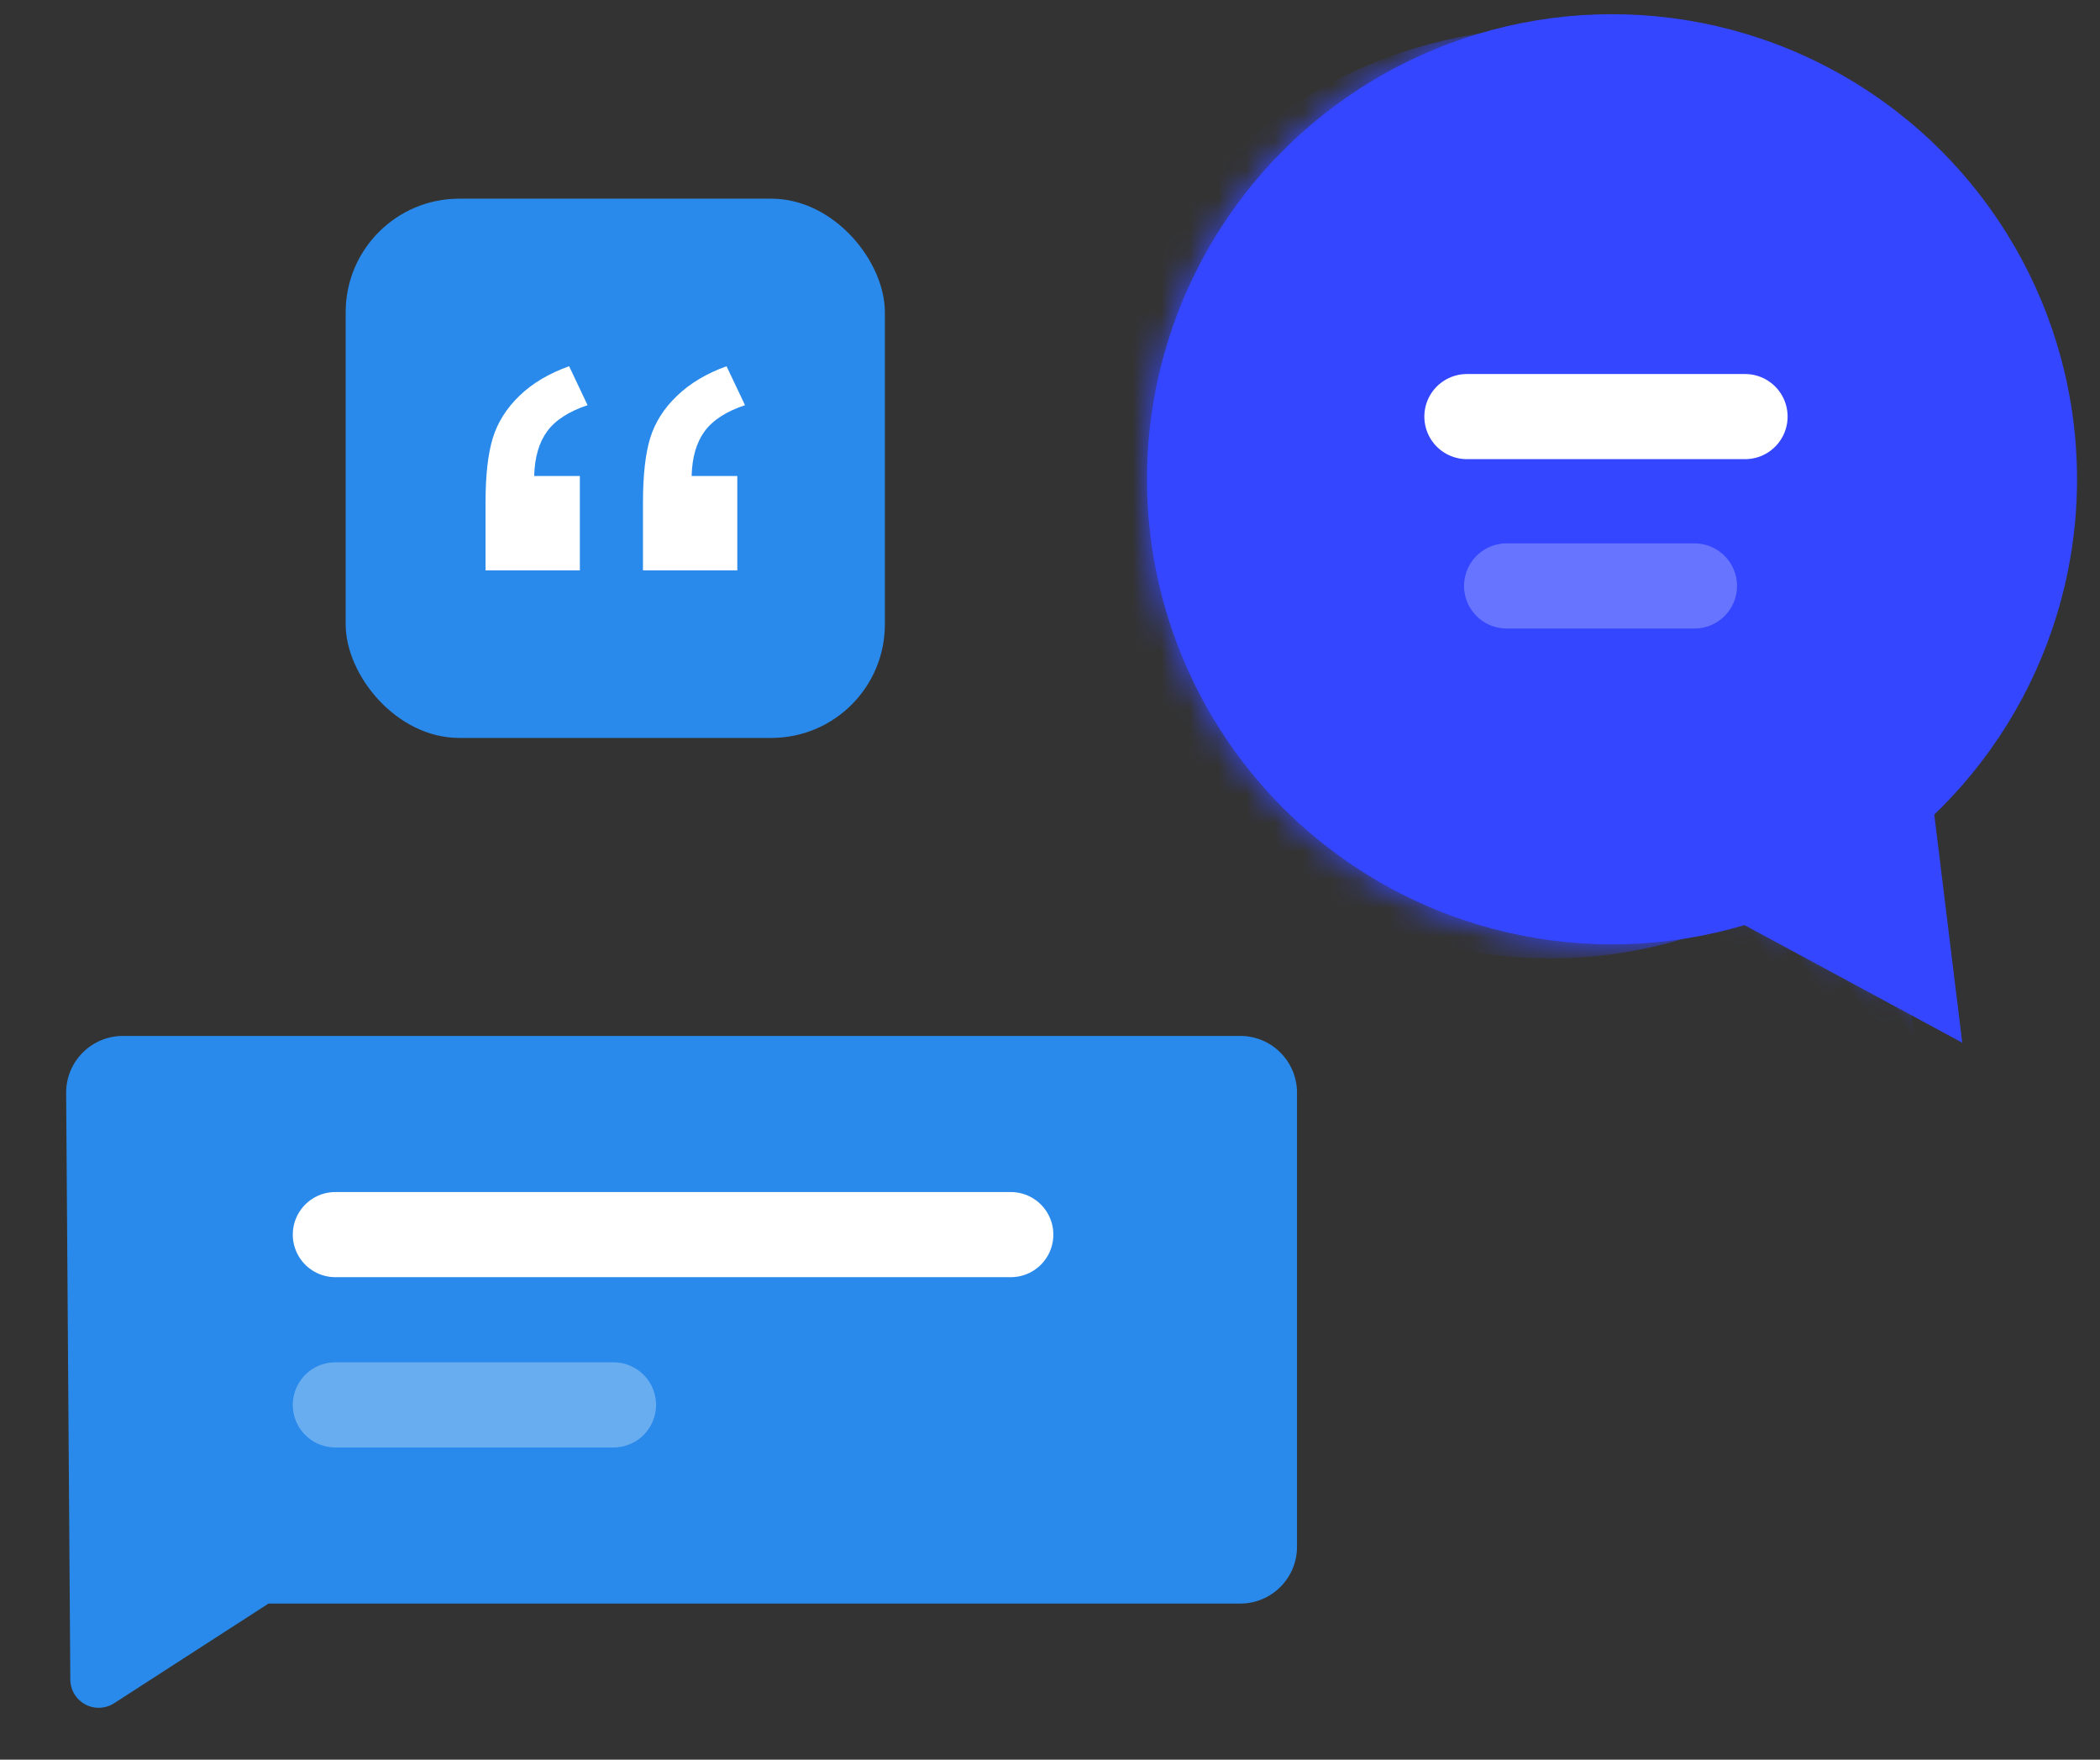 <?xml version="1.0" encoding="UTF-8"?>
<svg width="74px" height="62px" viewBox="0 0 74 62" version="1.1" xmlns="http://www.w3.org/2000/svg" xmlns:xlink="http://www.w3.org/1999/xlink">
    <rect x="0" y="0" width="74" height="62" fill="#333333" stroke="none"/>
    <title>Group 16 Copy</title>
    <defs>
        <circle id="path-1" cx="16.387" cy="16.387" r="16.387"></circle>
        <polygon id="path-3" points="2.1 2.1 10.748 2.1 7.219 10.41"></polygon>
    </defs>
    <g id="Page-1" stroke="none" stroke-width="1" fill="none" fill-rule="evenodd">
        <g id="Plex---desktop" transform="translate(-831, -3658)">
            <g id="HIW" transform="translate(168, 3509.5)">
                <g id="Group-93" transform="translate(594.667, 149)">
                    <g id="Group-16-Copy" transform="translate(69.75, 0)">
                        <g id="Group-10-Copy" transform="translate(39, 0)">
                            <g id="Group-12" transform="translate(-0, -0)">
                                <g id="Oval-2" transform="translate(-0, -0)">
                                    <mask id="mask-2" fill="white">
                                        <use xlink:href="#path-1"></use>
                                    </mask>
                                    <use id="Mask" fill="#3446FF" xlink:href="#path-1"></use>
                                    <circle id="Mask" fill="#3446FF" mask="url(#mask-2)" cx="14.193" cy="16.883" r="16.387"></circle>
                                    <line x1="11.274" y1="14.178" x2="21.075" y2="14.178" id="Path-14" stroke="#FFFFFF" stroke-width="3" stroke-linecap="round" stroke-linejoin="round" mask="url(#mask-2)"></line>
                                    <line x1="12.674" y1="20.145" x2="19.292" y2="20.145" id="Path-14-Copy" stroke="#FFFFFF" stroke-width="3" opacity="0.5" stroke-linecap="round" stroke-linejoin="round" mask="url(#mask-2)"></line>
                                </g>
                                <g id="Path-11" transform="translate(19.539, 26.783)">
                                    <mask id="mask-4" fill="white">
                                        <use xlink:href="#path-3"></use>
                                    </mask>
                                    <use id="Mask" fill="#3446FF" transform="translate(6.424, 6.255) rotate(-30) translate(-6.424, -6.255) " xlink:href="#path-3"></use>
                                    <polygon id="Mask-Copy-4" fill="#3446FF" mask="url(#mask-4)" transform="translate(4.757, 6.255) rotate(-30) translate(-4.757, -6.255) " points="0.433 2.1 9.081 2.1 5.552 10.41"></polygon>
                                </g>
                            </g>
                        </g>
                        <g id="Group-17" transform="translate(10.764, 6.5)">
                            <rect id="Rectangle" fill="#298AEB" x="0" y="0" width="19" height="19" rx="4"></rect>
                            <path d="M8.252,13.096 L8.252,9.772 L6.643,9.772 C6.659,9.118 6.811,8.593 7.099,8.199 C7.387,7.805 7.862,7.497 8.524,7.276 L8.524,7.276 L7.874,5.904 C7.164,6.156 6.58,6.503 6.123,6.945 C5.665,7.387 5.352,7.885 5.182,8.441 C5.013,8.997 4.928,9.756 4.928,10.718 L4.928,10.718 L4.928,13.096 L8.252,13.096 Z M13.8,13.096 L13.8,9.772 L12.191,9.772 C12.207,9.118 12.359,8.593 12.646,8.199 C12.934,7.805 13.409,7.497 14.072,7.276 L14.072,7.276 L13.421,5.904 C12.719,6.156 12.138,6.503 11.677,6.945 C11.215,7.387 10.9,7.883 10.73,8.435 C10.561,8.987 10.476,9.748 10.476,10.718 L10.476,10.718 L10.476,13.096 L13.8,13.096 Z" id="“" fill="#FFFFFF" fill-rule="nonzero"></path>
                        </g>
                        <g id="Group-15-Copy-2" transform="translate(0, 36)">
                            <g id="Group-14" transform="translate(0.9, 0)">
                                <path d="M2.014,0 L41.387,0 C42.492,-2.02906125e-16 43.387,0.895 43.387,2 L43.387,18 C43.387,19.105 42.492,20 41.387,20 L7.145,20 L7.145,20 L1.703,23.513 C1.239,23.812 0.62,23.679 0.32,23.215 C0.217,23.055 0.162,22.87 0.161,22.68 L0.014,2.014 C0.006,0.91 0.896,0.008 2,5.01546003e-05 C2.005,1.67183049e-05 2.009,8.67296513e-19 2.014,0 Z" id="Rectangle" fill="#298AEB"></path>
                                <line x1="9.5" y1="13" x2="19.301" y2="13" id="Path-14-Copy-2" stroke="#FFFFFF" stroke-width="3" opacity="0.3" stroke-linecap="round" stroke-linejoin="round"></line>
                                <line x1="9.5" y1="7" x2="33.301" y2="7" id="Path-14" stroke="#FFFFFF" stroke-width="3" stroke-linecap="round" stroke-linejoin="round"></line>
                            </g>
                        </g>
                    </g>
                </g>
            </g>
        </g>
    </g>
</svg>